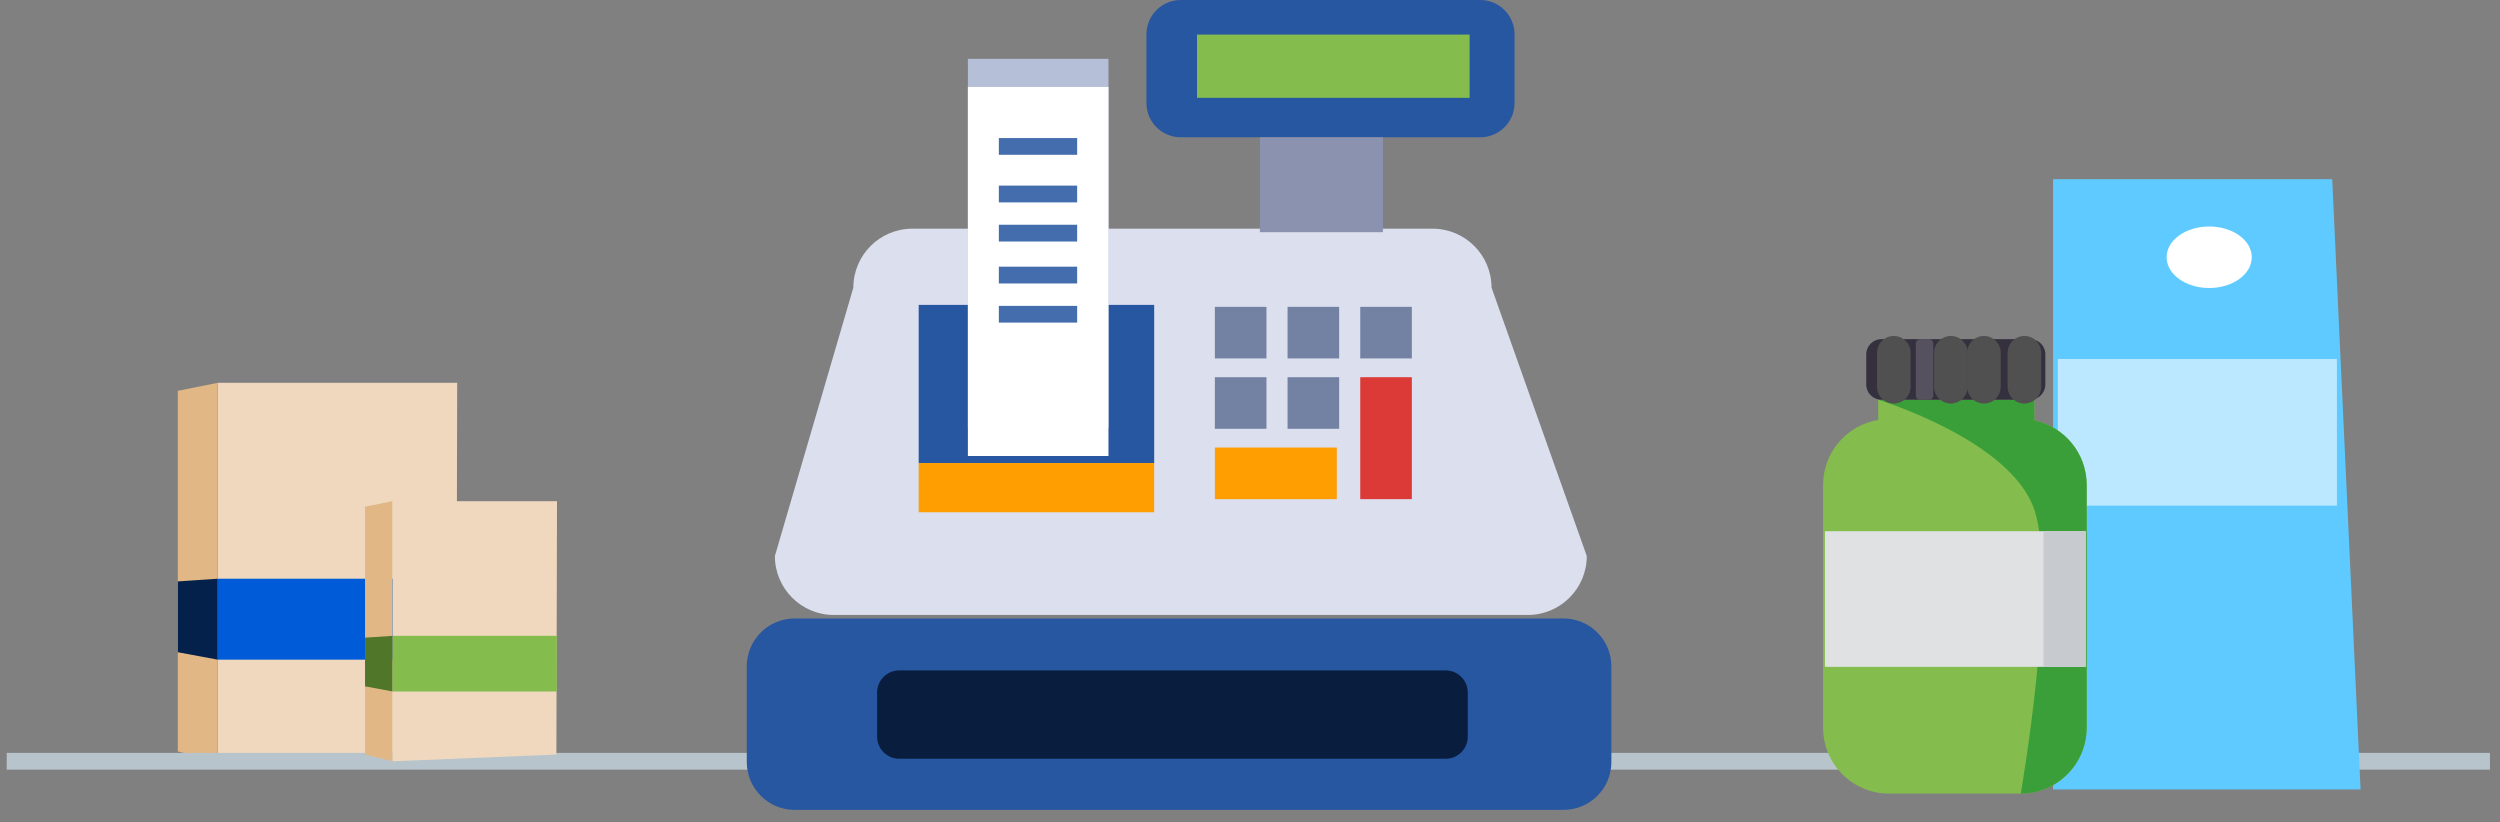 <?xml version="1.0" encoding="UTF-8" standalone="no"?><!DOCTYPE svg PUBLIC "-//W3C//DTD SVG 1.1//EN" "http://www.w3.org/Graphics/SVG/1.1/DTD/svg11.dtd"><svg width="100%" height="100%" viewBox="0 0 149 49" version="1.1" xmlns="http://www.w3.org/2000/svg" xmlns:xlink="http://www.w3.org/1999/xlink" xml:space="preserve" xmlns:serif="http://www.serif.com/" style="fill-rule:evenodd;clip-rule:evenodd;stroke-linecap:square;stroke-miterlimit:1.5;"><rect x="0" y="0" width="149" height="49" fill="#808080" stroke="none"/><g><g><path d="M12.977,22.814l-2.38,0.479l-0,21.494l2.38,0.585l0,-22.558Z" style="fill:#e1b785;"/><path d="M27.249,22.814l-0.053,21.973l-14.205,0.585l-0,-22.558l14.258,0Z" style="fill:#efd8bd;"/><rect x="12.991" y="34.492" width="14.241" height="4.824" style="fill:#005bd8;"/><path d="M10.601,34.652l2.376,-0.16l0,4.824l-2.376,-0.443l-0,-4.221Z" style="fill:#03214a;"/></g><path d="M0.901,45.372l147,0" style="fill:none;stroke:#b8c4cb;stroke-width:1px;"/><g><path d="M23.39,29.871l-1.636,0.329l0,14.77l1.636,0.402l0,-15.501Z" style="fill:#e1b785;"/><path d="M33.198,29.871l-0.037,15.099l-9.761,0.402l-0,-15.501l9.798,-0Z" style="fill:#efd8bd;"/><rect x="23.4" y="37.896" width="9.786" height="3.315" style="fill:#84bc4d;"/><path d="M21.757,38.005l1.633,-0.109l0,3.314l-1.633,-0.304l0,-2.901Z" style="fill:#50762a;"/></g><g><path d="M88.896,17.142c0,-1.938 -1.574,-3.512 -3.513,-3.512l-31.011,-0c-1.939,-0 -3.513,1.574 -3.513,3.512l-4.676,15.997c0,1.939 1.574,3.513 3.513,3.513l41.363,-0c1.939,-0 3.513,-1.574 3.513,-3.513l-5.676,-15.997Z" style="fill:#dbdfee;"/><path d="M90.268,2.046c-0,-1.129 -0.917,-2.046 -2.046,-2.046l-17.849,0c-1.13,0 -2.046,0.917 -2.046,2.046l-0,4.091c-0,1.13 0.916,2.046 2.046,2.046l17.849,0c1.129,0 2.046,-0.916 2.046,-2.046l-0,-4.091Z" style="fill:#2857a1;"/><rect x="71.342" y="2.061" width="16.247" height="3.771" style="fill:#84bc4d;"/><rect x="75.091" y="8.183" width="7.332" height="5.656" style="fill:#8b92b0;"/><rect x="72.406" y="18.288" width="3.075" height="3.075" style="fill:#7381a3;"/><rect x="76.739" y="18.288" width="3.075" height="3.075" style="fill:#7381a3;"/><rect x="81.071" y="18.288" width="3.075" height="3.075" style="fill:#7381a3;"/><rect x="72.406" y="22.481" width="3.075" height="3.075" style="fill:#7381a3;"/><rect x="76.739" y="22.481" width="3.075" height="3.075" style="fill:#7381a3;"/><rect x="81.071" y="22.481" width="3.075" height="7.268" style="fill:#dc3a37;"/><rect x="72.406" y="26.674" width="7.268" height="3.075" style="fill:#ff9e00;"/><rect x="54.754" y="18.171" width="14.035" height="9.426" style="fill:#2857a1;"/><rect x="54.754" y="27.597" width="14.035" height="2.933" style="fill:#ff9e00;"/><rect x="57.686" y="3.507" width="8.379" height="21.995" style="fill:#b5bfd7;"/><rect x="57.686" y="5.183" width="8.379" height="21.995" style="fill:#fff;"/><path d="M60.031,8.728l3.667,-0" style="fill:none;stroke:#446dae;stroke-width:1px;stroke-linejoin:round;"/><path d="M60.031,11.561l3.667,0" style="fill:none;stroke:#446dae;stroke-width:1px;stroke-linejoin:round;"/><path d="M60.031,13.895l3.667,-0" style="fill:none;stroke:#446dae;stroke-width:1px;stroke-linejoin:round;"/><path d="M60.031,16.395l3.667,-0" style="fill:none;stroke:#446dae;stroke-width:1px;stroke-linejoin:round;"/><path d="M60.031,18.728l3.667,-0" style="fill:none;stroke:#446dae;stroke-width:1px;stroke-linejoin:round;"/><path d="M96.038,39.713c0,-1.574 -1.277,-2.852 -2.852,-2.852l-45.826,0c-1.574,0 -2.852,1.278 -2.852,2.852l-0,5.704c-0,1.574 1.278,2.852 2.852,2.852l45.826,0c1.575,0 2.852,-1.278 2.852,-2.852l0,-5.704Z" style="fill:#2857a1;"/><path d="M87.479,41.273c0,-0.727 -0.59,-1.317 -1.316,-1.317l-32.57,0c-0.727,0 -1.317,0.59 -1.317,1.317l0,2.633c0,0.726 0.59,1.316 1.317,1.316l32.57,0c0.726,0 1.316,-0.59 1.316,-1.316l0,-2.633Z" style="fill:#091e3f;"/></g><g><path d="M140.69,47.052l-1.691,-36.373l-16.636,0l-0,36.373l18.327,0Z" style="fill:#5fcaff;"/><ellipse cx="131.668" cy="15.332" rx="2.538" ry="1.833" style="fill:#fff;"/><rect x="122.645" y="21.394" width="16.636" height="8.741" style="fill:#bbe8ff;"/></g><g><path d="M121.245,25.058l-0,-1.233l-9.305,0l0,1.202c-1.862,0.307 -3.284,1.926 -3.284,3.875l0,14.469c0,2.167 1.76,3.927 3.927,3.927l7.855,0c2.167,0 3.927,-1.76 3.927,-3.927l-0,-14.469c-0,-1.891 -1.339,-3.471 -3.12,-3.844Z" style="fill:#84bc4d;"/><path d="M121.245,25.058l-0,-1.233l-9.305,0c0,0 7.897,2.396 9.305,6.549c1.416,4.178 -0.807,16.924 -0.807,16.924c2.167,0 3.927,-1.76 3.927,-3.927l-0,-14.469c-0,-1.891 -1.339,-3.471 -3.12,-3.844Z" style="fill:#3a9f39;"/><path d="M121.902,21.116c-0,-0.499 -0.405,-0.903 -0.903,-0.903l-8.867,-0c-0.499,-0 -0.903,0.404 -0.903,0.903l-0,1.806c-0,0.498 0.404,0.903 0.903,0.903l8.867,0c0.498,0 0.903,-0.405 0.903,-0.903l-0,-1.806Z" style="fill:#35303e;"/><path d="M115.224,20.473c0,-0.144 -0.116,-0.26 -0.26,-0.26l-0.52,-0c-0.143,-0 -0.26,0.116 -0.26,0.26l0,3.092c0,0.144 0.117,0.26 0.26,0.26l0.52,0c0.144,0 0.26,-0.116 0.26,-0.26l0,-3.092Z" style="fill:#56515e;"/><rect x="108.766" y="31.659" width="15.544" height="8.085" style="fill:#dfe1e3;"/><rect x="121.792" y="31.659" width="2.518" height="8.085" style="fill:#c7cbd0;"/><path d="M112.871,21.023l0,2.028" style="fill:none;stroke:#505050;stroke-width:2px;stroke-linecap:round;stroke-linejoin:round;"/><path d="M116.27,21.023l-0,2.028" style="fill:none;stroke:#505050;stroke-width:2px;stroke-linecap:round;stroke-linejoin:round;"/><path d="M118.243,21.023l-0,2.028" style="fill:none;stroke:#505050;stroke-width:2px;stroke-linecap:round;stroke-linejoin:round;"/><path d="M120.654,21.023l0,2.028" style="fill:none;stroke:#505050;stroke-width:2px;stroke-linecap:round;stroke-linejoin:round;"/></g></g></svg>
